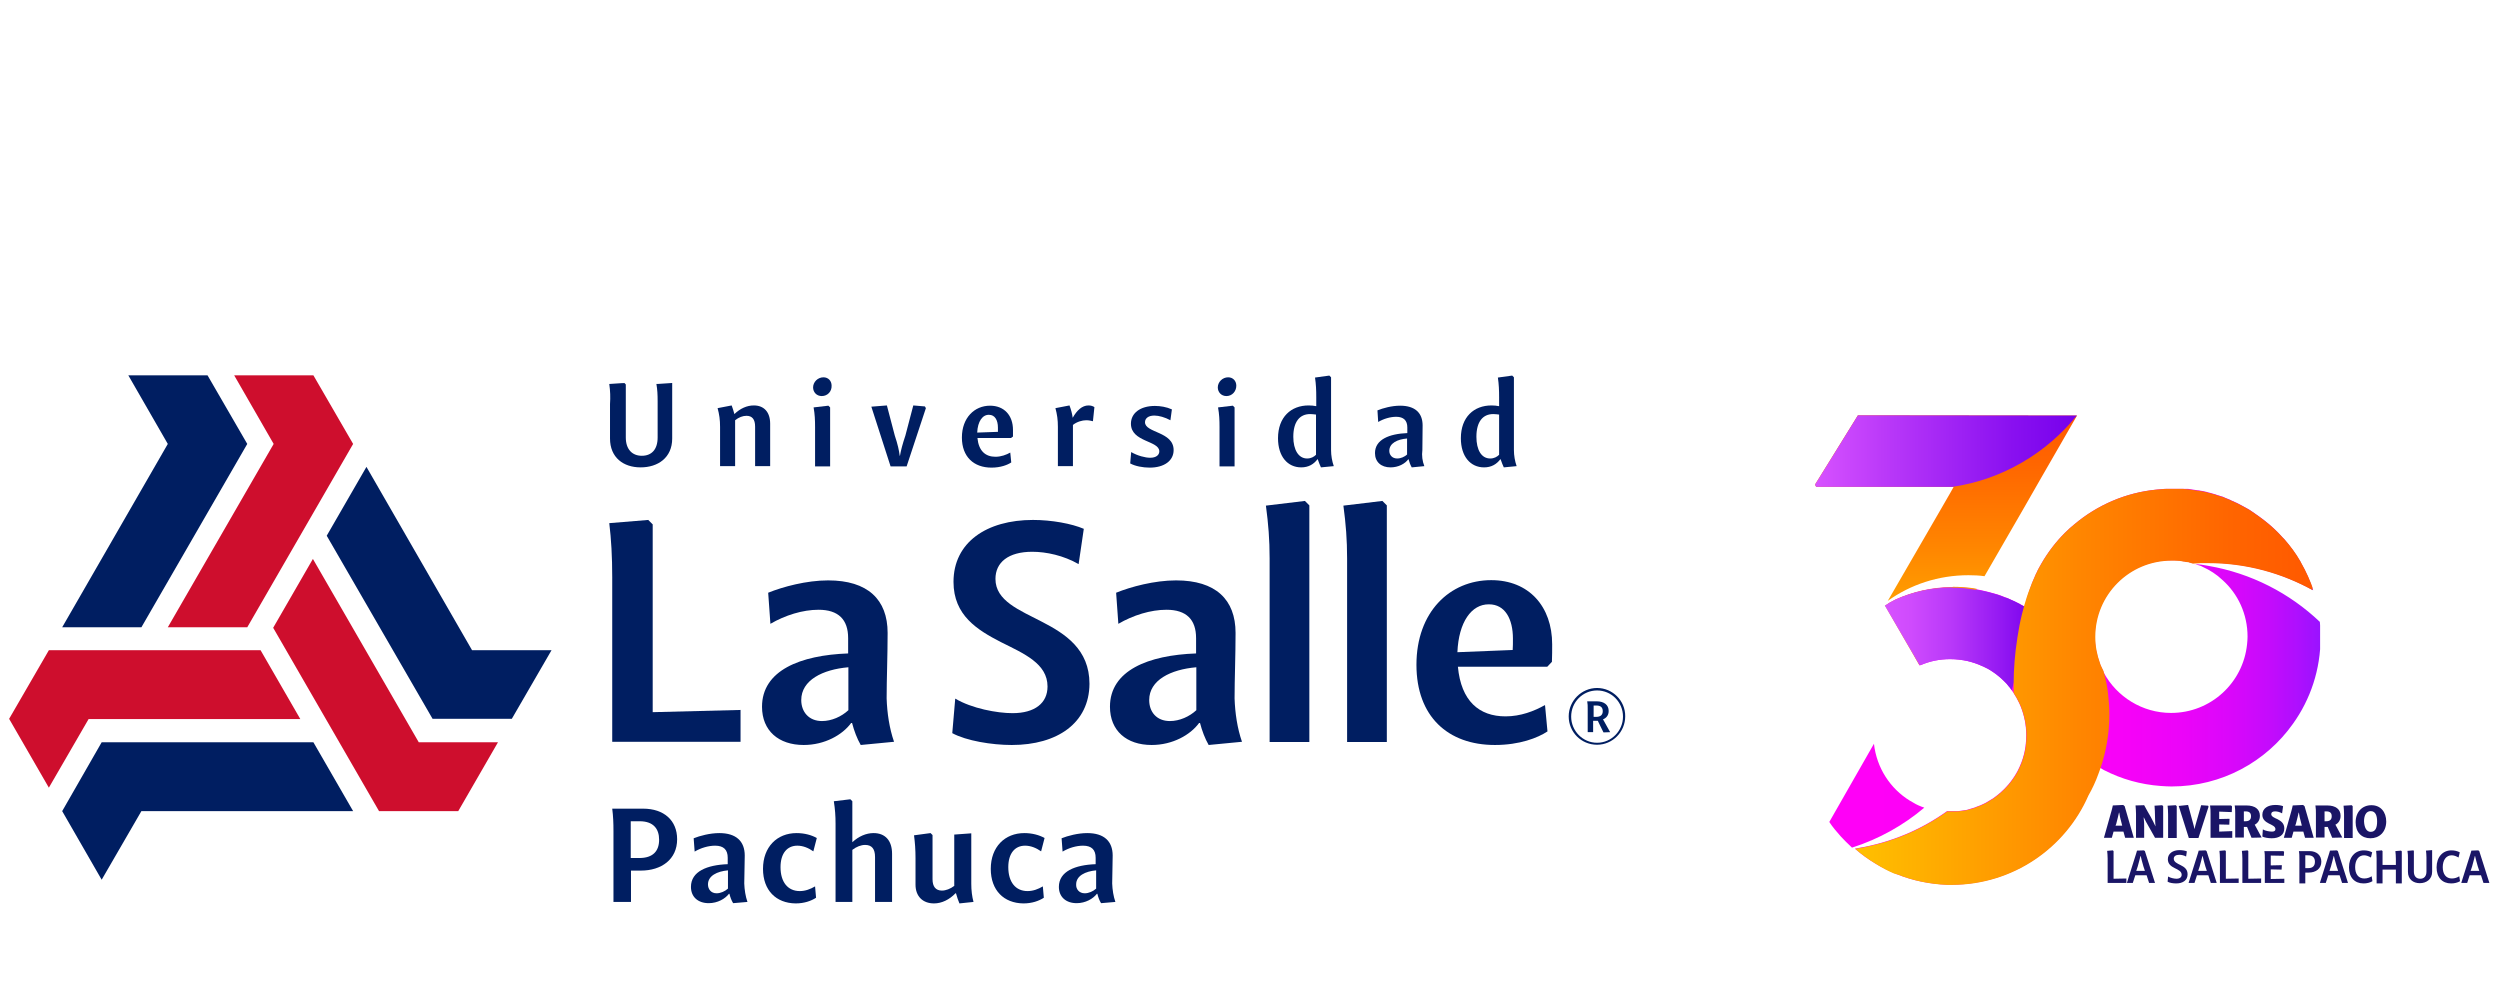 <?xml version="1.0" encoding="utf-8"?>
<!-- Generator: Adobe Illustrator 27.0.0, SVG Export Plug-In . SVG Version: 6.00 Build 0)  -->
<svg version="1.1" id="Capa_1" xmlns="http://www.w3.org/2000/svg" xmlns:xlink="http://www.w3.org/1999/xlink" x="0px" y="0px"
	 viewBox="0 0 1013.1 401.6" style="enable-background:new 0 0 1013.1 401.6;" xml:space="preserve">
<style type="text/css">
	
		.st0{clip-path:url(#SVGID_00000050621585871289905190000011430937643513847186_);fill:url(#SVGID_00000116954516136603374370000006715314562531455889_);}
	
		.st1{clip-path:url(#SVGID_00000146482261303640771310000015563732093138120123_);fill:url(#SVGID_00000075852366133074316260000002177295915171351443_);}
	
		.st2{clip-path:url(#SVGID_00000183956302366834217670000002017036443440984471_);fill:url(#SVGID_00000055696428489742506460000009692515068968682625_);}
	
		.st3{clip-path:url(#SVGID_00000138531886783045325940000011932137204135406761_);fill:url(#SVGID_00000163054212916460699810000012654676661441348785_);}
	
		.st4{clip-path:url(#SVGID_00000132767996139898368590000013613961080334396095_);fill:url(#SVGID_00000087413934769815923970000004001310470299670440_);}
	
		.st5{clip-path:url(#SVGID_00000177482212274106493470000008142087303917430164_);fill:url(#SVGID_00000082367168020700555730000010145437097426936964_);}
	.st6{fill:#1A1566;}
	
		.st7{clip-path:url(#SVGID_00000005970511821494832600000007442513699413831600_);fill:url(#SVGID_00000051381641418769625160000009114893344480450447_);}
	.st8{fill:#001E61;}
	.st9{fill:#CE0E2D;}
</style>
<g>
	<g>
		<defs>
			<path id="SVGID_1_" d="M741.3,333.1c1.4,2.1,3,4,4.7,5.9c1.3,1.4,2.7,2.8,4.1,4.1c0.1,0.1,0.3,0.3,0.4,0.4
				c11-3.5,20.9-9.1,29.3-16.2c-0.4-0.1-0.7-0.3-1.1-0.4c-1.6-0.6-3.1-1.4-4.5-2.3c-0.1,0-0.1-0.1-0.2-0.1
				c-8-4.9-13.5-13.3-14.6-23.1L741.3,333.1z M874,198.4c-12.6,1.2-24.1,6.3-33.3,14c-0.7,0.6-1.3,1.1-2,1.7
				c-0.6,0.6-1.3,1.2-1.9,1.8c-3.7,3.7-6.9,7.9-9.5,12.4c-0.5,0.8-0.9,1.7-1.4,2.5c-0.2,0.4-0.4,0.8-0.6,1.3c0,0,0,0.1-0.1,0.1
				c-0.1,0.2-0.2,0.5-0.3,0.7c-0.1,0.2-0.2,0.5-0.3,0.7c-0.8,1.7-1.4,3.4-2,5.1c0,0,0,0,0,0v0c-0.5,1.5-1,3-1.4,4.5
				c-0.2,0.7-0.3,1.4-0.5,2.1v0c0,0,0,0,0,0.1c0,0.1,0,0.1,0,0.2c0,0,0,0.1,0,0.1c0,0,0,0.1,0,0.1c0,0,0,0.1,0,0.1c0,0,0,0.1,0,0.1
				c-0.1-0.1-0.3-0.2-0.4-0.2c-0.1,0-0.2-0.1-0.3-0.2c0,0,0,0,0,0h0c0,0,0,0,0,0c0,0,0,0,0,0c-0.4-0.2-0.8-0.5-1.3-0.7c0,0,0,0,0,0
				c0,0-0.1,0-0.1-0.1c-0.4-0.2-0.8-0.4-1.2-0.6c-0.1-0.1-0.3-0.1-0.4-0.2c-0.3-0.1-0.5-0.3-0.8-0.4c-0.1,0-0.2-0.1-0.3-0.1
				c0,0-0.1,0-0.1-0.1c-0.1,0-0.2-0.1-0.3-0.1c-0.4-0.2-0.7-0.3-1.1-0.5c-0.1,0-0.1,0-0.2-0.1c-0.4-0.2-0.9-0.4-1.4-0.6
				c0,0,0,0-0.1,0c-0.5-0.2-1-0.4-1.5-0.6c-1-0.4-2-0.7-3.1-1c-0.7-0.2-1.4-0.4-2.2-0.6c-1.6-0.4-3.3-0.8-4.9-1.1h0
				c-0.1,0-0.2,0-0.3-0.1c-1.9-0.3-3.9-0.6-5.8-0.7c-1.1-0.1-2.3-0.1-3.4-0.1c-0.2,0-0.5,0-0.7,0c-8.1,0.1-15.7,1.9-22.6,5
				c-0.9,0.5-1.9,1-2.8,1.5l-0.6,1l2.2,4.1l10.6,19.6l0,0v0l0.3,0.6c0.2-0.1,0.3-0.1,0.5-0.2c3.7-1.6,7.7-2.4,11.9-2.4
				c2.4,0,4.8,0.3,7.1,0.8c2,0.5,4,1.2,5.8,2c0.2,0.1,0.3,0.1,0.5,0.2c0.7,0.3,1.3,0.7,2,1c2.4,1.4,4.5,3,6.4,4.9
				c0.1,0.2,0.3,0.3,0.4,0.4c0.5,0.5,1,1,1.4,1.6c0.5,0.5,0.9,1.1,1.3,1.7c0.2,0.3,0.5,0.7,0.7,1c0.9,1.4,1.7,2.8,2.4,4.3
				c0.2,0.5,0.4,1,0.6,1.4c1.4,3.6,2.2,7.4,2.2,11.5c0,1.6-0.1,3.1-0.3,4.6c-0.1,0.4-0.1,0.8-0.2,1.2c-0.1,0.3-0.1,0.7-0.2,1
				c-0.1,0.3-0.1,0.6-0.2,0.9c-0.6,2.4-1.5,4.7-2.6,6.8c-0.2,0.3-0.3,0.6-0.5,0.9c-1.9,3.3-4.3,6.1-7.2,8.5c-0.3,0.3-0.7,0.5-1,0.8
				c-0.4,0.3-0.8,0.6-1.2,0.9c-0.5,0.3-1,0.6-1.5,0.9c-0.5,0.3-1,0.6-1.5,0.9c-0.2,0.1-0.4,0.2-0.6,0.3c-1,0.5-2.1,1-3.1,1.3
				c-0.2,0.1-0.5,0.2-0.7,0.3c-0.7,0.2-1.3,0.4-2,0.6c-0.3,0.1-0.7,0.2-1,0.3c-0.3,0.1-0.7,0.2-1,0.2c-0.7,0.1-1.4,0.2-2.1,0.3
				c-0.5,0.1-1,0.1-1.5,0.1c0,0-0.1,0-0.1,0c-0.1,0-0.2,0-0.2,0c-0.3,0-0.6,0-0.9,0c-0.3,0-0.6,0-0.9,0c-0.5,0-1.1,0-1.6,0h0
				c-10.3,7.4-22.4,12.6-35.7,14.9c-0.5,0.1-1.1,0.2-1.6,0.3c2.6,2.3,5.4,4.3,8.4,6.1c2.8,1.7,5.7,3.1,8.7,4.3
				c6.3,2.5,13,3.9,20.1,4.2c0.6,0,1.3,0,1.9,0h0.1c24.7-0.1,45.9-14.9,55.2-36.2c1.5-3.4,2.7-6.9,3.5-10.5c0,0,0,0,0,0
				c0.1-0.4,0.2-0.8,0.3-1.2c0,0,0,0,0,0c0,0,0,0,0,0c0.1,0,0.1,0.1,0.2,0.1c0,0,0,0,0.1,0c0.1,0,0.2,0.1,0.2,0.1
				c0.2,0.1,0.5,0.3,0.7,0.4c0.5,0.3,1.1,0.6,1.6,0.9c7,3.6,14.7,5.8,22.9,6.4c1.5,0.1,3,0.2,4.4,0.2c20.3,0,38.3-10,49.2-25.4
				c7.1-9.9,11.2-22,11.2-35.1c0-2.1-0.1-4.1-0.3-6.2c-12.2-11.6-27.8-19.7-45.2-22.7c-1-0.2-1.9-0.3-2.9-0.5
				c-0.4,0-0.7-0.1-1.1-0.1c-0.5-0.1-1-0.1-1.5-0.2c0.1,0,0.1,0,0.2,0c0.1,0.1,0.3,0.1,0.4,0.2h0c0.5,0.2,1,0.4,1.5,0.5h0
				c0.4,0.1,0.7,0.3,1.1,0.5c2.9,1.3,5.7,3.1,8,5.3c6.3,5.6,10.2,13.8,10.2,23c0,1.1-0.1,2.1-0.2,3.1c-1.6,15.6-14.7,27.8-30.8,27.8
				c-11.7,0-22-6.6-27.2-16.2c0,0,0,0,0,0c-0.1-0.2-0.2-0.4-0.3-0.6c0,0,0-0.1,0-0.1c0,0,0,0,0-0.1c0,0,0,0,0,0
				c-0.4-0.8-0.7-1.5-1.1-2.3c-0.1-0.3-0.3-0.7-0.4-1.1c-1.2-3.3-1.9-6.9-1.9-10.6c0-17.1,13.8-30.9,30.9-30.9c0.4,0,0.9,0,1.3,0
				c0.7,0,1.3,0.1,2,0.1c0.2,0,0.4,0.1,0.6,0.1c0.2,0,0.3,0,0.5,0.1c0.2,0,0.4,0.1,0.6,0.1c0.1,0,0.2,0,0.2,0
				c0.4,0.1,0.8,0.2,1.3,0.2c0,0,0,0,0.1,0c0.2,0,0.5,0.1,0.7,0.2c0.2,0.1,0.5,0.1,0.7,0.2c0.1,0,0.3,0.1,0.4,0.1
				c0.1,0,0.1,0,0.2,0.1c1-0.1,2.1-0.1,3.2-0.2c1,0,1.9,0,2.9,0c15.6,0,30.2,4.1,42.9,11.2c-1.3-3.9-3-7.7-5-11.2
				c-0.1-0.2-0.2-0.4-0.3-0.6c-1.9-3.2-4.1-6.2-6.5-9c-0.2-0.2-0.4-0.4-0.6-0.6c-2.3-2.6-4.8-4.9-7.5-7c-0.6-0.5-1.3-1-2-1.5
				c-0.6-0.4-1.1-0.8-1.7-1.2c-0.2-0.2-0.5-0.3-0.7-0.5c-0.3-0.2-0.6-0.4-0.9-0.6c0,0,0,0,0,0c0,0,0,0,0,0c-0.3-0.2-0.6-0.4-0.9-0.6
				c-0.3-0.2-0.6-0.3-0.9-0.5c-0.4-0.2-0.7-0.4-1.1-0.6c-0.3-0.2-0.6-0.3-0.9-0.5c-0.6-0.3-1.3-0.7-1.9-1c-0.2-0.1-0.5-0.2-0.7-0.3
				c-0.3-0.1-0.6-0.3-0.8-0.4c-0.1,0-0.2-0.1-0.3-0.1c-0.1,0-0.1-0.1-0.2-0.1c-0.1,0-0.2-0.1-0.3-0.1c0,0-0.1,0-0.1-0.1
				c-0.1,0-0.2-0.1-0.2-0.1c0,0,0,0,0,0c0,0,0,0,0,0c-0.4-0.2-0.8-0.3-1.2-0.5c-0.3-0.1-0.7-0.3-1-0.4c-0.1,0-0.2-0.1-0.2-0.1
				c-0.2-0.1-0.5-0.2-0.7-0.3c-0.2-0.1-0.5-0.2-0.7-0.2c-0.2-0.1-0.4-0.1-0.6-0.2c-0.2-0.1-0.4-0.2-0.7-0.2
				c-0.3-0.1-0.5-0.2-0.8-0.3c-0.8-0.2-1.6-0.5-2.4-0.7c-0.5-0.1-1-0.2-1.5-0.4c-0.2,0-0.3-0.1-0.5-0.1c-0.3-0.1-0.6-0.1-0.9-0.2
				c-0.2,0-0.4-0.1-0.6-0.1c-0.2,0-0.4-0.1-0.6-0.1c-0.3-0.1-0.5-0.1-0.8-0.1c-1.3-0.2-2.7-0.4-4-0.6c-0.4,0-0.9-0.1-1.3-0.1
				c-0.3,0-0.6-0.1-1-0.1c-0.3,0-0.6-0.1-0.9-0.1c-0.2,0-0.3,0-0.5,0c-0.5,0-0.9,0-1.4,0c-0.5,0-1,0-1.6,0
				C877.8,198.1,875.9,198.2,874,198.4"/>
		</defs>
		<clipPath id="SVGID_00000078735271667472179180000009667685929782337451_">
			<use xlink:href="#SVGID_1_"  style="overflow:visible;"/>
		</clipPath>
		
			<linearGradient id="SVGID_00000120536734890866588160000008778167084581447615_" gradientUnits="userSpaceOnUse" x1="-7.185" y1="448.188" x2="-4.351" y2="448.188" gradientTransform="matrix(70.213 0 0 -70.213 1245.735 31747.154)">
			<stop  offset="0" style="stop-color:#FF00F7"/>
			<stop  offset="0.448" style="stop-color:#FD00F7"/>
			<stop  offset="0.609" style="stop-color:#F602F8"/>
			<stop  offset="0.724" style="stop-color:#EB04F9"/>
			<stop  offset="0.817" style="stop-color:#DA07FA"/>
			<stop  offset="0.897" style="stop-color:#C40BFC"/>
			<stop  offset="0.966" style="stop-color:#A910FE"/>
			<stop  offset="1" style="stop-color:#9913FF"/>
		</linearGradient>
		
			<rect x="741.3" y="198.1" style="clip-path:url(#SVGID_00000078735271667472179180000009667685929782337451_);fill:url(#SVGID_00000120536734890866588160000008778167084581447615_);" width="198.9" height="160.7"/>
	</g>
	<g>
		<defs>
			<path id="SVGID_00000052825740494390473140000005455633450550770050_" d="M790.8,238c-8.1,0.1-15.7,1.9-22.6,5
				c-0.9,0.5-1.9,1-2.8,1.5c-0.5,0.3-1,0.6-1.5,0.9h0v0l2,3.5l11.7,20.3c0,0,0.1,0,0.1,0v0h0c3.9-1.7,8.1-2.7,12.6-2.7
				c2,0,3.9,0.2,5.8,0.5c5.6,1.1,10.7,3.6,14.8,7.3h3l-16.7-28.9l3.7-6.4l0.1-0.2l0-0.1h0l0-0.1c-2-0.4-4.1-0.6-6.2-0.7
				c-1.1-0.1-2.3-0.1-3.4-0.1C791.2,238,791,238,790.8,238 M752.9,168.3l-17.4,28.1l0.5,0.9l50.9,0h4.8l-1.4,2.5l-3,5.2l-21.6,37.3
				l-0.7,1.2c9.2-6.6,20.5-10.4,32.7-10.4c2.2,0,4.4,0.1,6.5,0.4l16-27.7l7.1-12.4l14.4-25h0l0,0L752.9,168.3z"/>
		</defs>
		<clipPath id="SVGID_00000109025292212164871230000009784660000959866555_">
			<use xlink:href="#SVGID_00000052825740494390473140000005455633450550770050_"  style="overflow:visible;"/>
		</clipPath>
		
			<linearGradient id="SVGID_00000027590513692349374920000011942487642395059380_" gradientUnits="userSpaceOnUse" x1="-24.185" y1="464.812" x2="-21.352" y2="464.812" gradientTransform="matrix(0 -37.445 -37.445 0 18193.56 -631.26)">
			<stop  offset="0" style="stop-color:#FFC100"/>
			<stop  offset="5.531073e-02" style="stop-color:#FFBA00"/>
			<stop  offset="0.491" style="stop-color:#FF8600"/>
			<stop  offset="0.82" style="stop-color:#FF6500"/>
			<stop  offset="1" style="stop-color:#FF5900"/>
		</linearGradient>
		
			<rect x="735.5" y="168.3" style="clip-path:url(#SVGID_00000109025292212164871230000009784660000959866555_);fill:url(#SVGID_00000027590513692349374920000011942487642395059380_);" width="106.3" height="106.1"/>
	</g>
	<g>
		<defs>
			<path id="SVGID_00000053537941037433731080000003643592988896013962_" d="M768.1,243c-0.9,0.5-1.9,1-2.8,1.5
				c-0.5,0.3-1,0.6-1.5,0.9c0,0,0,0,0,0v0l13.8,23.7l0,0h0v0l0.8,0.4c3.7-1.6,7.7-2.4,11.9-2.4c2.4,0,4.8,0.3,7.1,0.8
				c2,0.5,4,1.1,5.8,2c0.2,0.1,0.3,0.1,0.5,0.2c0.7,0.3,1.3,0.7,2,1c2.4,1.4,4.5,3,6.4,4.9c0.1,0.1,0.3,0.3,0.4,0.4
				c0.5,0.5,1,1,1.4,1.6c0.5,0.5,0.9,1.1,1.3,1.7l0.4-1.4l0.3-1.1l0,0v0l0.2-0.6l0.2-0.6l4.6-16l3.3-11.7l0.9-3l-4.1,0.1
				c0,0-0.1-0.1-0.3-0.1c0,0,0,0,0,0.1c0,0.1,0,0.1,0,0.2c0,0,0,0.1,0,0.1c0,0,0,0.1,0,0.1c0,0,0,0.1,0,0.1c0,0,0,0.1,0,0.1
				c-0.1-0.1-0.3-0.2-0.4-0.2c-0.1-0.1-0.2-0.1-0.3-0.2c0,0,0,0,0,0h0c0,0,0,0,0,0c0,0,0,0,0,0c-0.4-0.2-0.9-0.5-1.3-0.7
				c0,0,0,0,0,0c0,0-0.1,0-0.1-0.1c-0.4-0.2-0.8-0.4-1.2-0.6c-0.1-0.1-0.3-0.1-0.4-0.2c-0.3-0.1-0.5-0.3-0.8-0.4
				c-0.1-0.1-0.2-0.1-0.3-0.1c0,0-0.1,0-0.1-0.1c-0.1,0-0.2-0.1-0.3-0.1c-0.4-0.2-0.7-0.3-1.1-0.5c-0.1,0-0.1,0-0.2-0.1
				c-0.4-0.2-0.9-0.4-1.4-0.5c0,0,0,0-0.1,0c-0.5-0.2-1-0.4-1.5-0.6c-1-0.4-2-0.7-3.1-1c-0.7-0.2-1.4-0.4-2.2-0.6
				c-1.6-0.4-3.2-0.7-4.9-1h0c-0.1,0-0.2,0-0.3,0c-3.1-0.5-6.5-0.9-9.9-0.9C782.7,238.1,775,239.9,768.1,243"/>
		</defs>
		<clipPath id="SVGID_00000007420577265215402430000011069703995609482121_">
			<use xlink:href="#SVGID_00000053537941037433731080000003643592988896013962_"  style="overflow:visible;"/>
		</clipPath>
		
			<linearGradient id="SVGID_00000064345319867856638480000008460525113845026444_" gradientUnits="userSpaceOnUse" x1="-14.277" y1="424.21" x2="-11.444" y2="424.21" gradientTransform="matrix(21.652 0 0 -21.652 1072.92 9443.737)">
			<stop  offset="0" style="stop-color:#D752FF"/>
			<stop  offset="0.171" style="stop-color:#CF4BFD"/>
			<stop  offset="0.442" style="stop-color:#B838F9"/>
			<stop  offset="0.777" style="stop-color:#9318F2"/>
			<stop  offset="1" style="stop-color:#7600EC"/>
		</linearGradient>
		
			<rect x="763.8" y="238" style="clip-path:url(#SVGID_00000007420577265215402430000011069703995609482121_);fill:url(#SVGID_00000064345319867856638480000008460525113845026444_);" width="61.3" height="41.9"/>
	</g>
	<g>
		<defs>
			<path id="SVGID_00000140010513836704953780000011771064126359675284_" d="M840.9,311.1C840.9,311.1,840.9,311.1,840.9,311.1
				c-0.1,0-0.1-0.1-0.2-0.1c-0.1-0.1-0.2-0.1-0.2-0.1C840.5,310.9,840.9,311.1,840.9,311.1"/>
		</defs>
		<clipPath id="SVGID_00000165210430502941942260000000692294126783396517_">
			<use xlink:href="#SVGID_00000140010513836704953780000011771064126359675284_"  style="overflow:visible;"/>
		</clipPath>
		
			<linearGradient id="SVGID_00000066485971982173002540000011868590678532435338_" gradientUnits="userSpaceOnUse" x1="-1120.046" y1="-4469.608" x2="-1117.213" y2="-4469.608" gradientTransform="matrix(0.16 0 0 -0.16 1019.983 -405.355)">
			<stop  offset="0" style="stop-color:#162555"/>
			<stop  offset="3.014610e-03" style="stop-color:#162555"/>
			<stop  offset="4.925225e-02" style="stop-color:#22235D"/>
			<stop  offset="0.132" style="stop-color:#411E74"/>
			<stop  offset="0.242" style="stop-color:#731699"/>
			<stop  offset="0.373" style="stop-color:#B70BCB"/>
			<stop  offset="0.497" style="stop-color:#FF00FF"/>
			<stop  offset="1" style="stop-color:#FFDD00"/>
		</linearGradient>
		
			<rect x="840.5" y="310.9" style="clip-path:url(#SVGID_00000165210430502941942260000000692294126783396517_);fill:url(#SVGID_00000066485971982173002540000011868590678532435338_);" width="0.5" height="0.2"/>
	</g>
	<g>
		<defs>
			<path id="SVGID_00000059989549096614887910000010651896957157757370_" d="M889.4,228.9c0.1,0.1,0.3,0.1,0.4,0.2h0
				c0.3,0,0.6,0,0.9,0c-0.5-0.1-1-0.1-1.5-0.2C889.2,228.8,889.3,228.9,889.4,228.9"/>
		</defs>
		<clipPath id="SVGID_00000009563683494888455290000013536419881626146994_">
			<use xlink:href="#SVGID_00000059989549096614887910000010651896957157757370_"  style="overflow:visible;"/>
		</clipPath>
		
			<linearGradient id="SVGID_00000019642565074436092150000002805686646691527317_" gradientUnits="userSpaceOnUse" x1="-275.82" y1="-901.115" x2="-272.985" y2="-901.115" gradientTransform="matrix(0.542 0 0 -0.542 1038.597 -259.198)">
			<stop  offset="0" style="stop-color:#FF00F7"/>
			<stop  offset="1.248620e-02" style="stop-color:#FF00F7"/>
			<stop  offset="8.912900e-02" style="stop-color:#FF00BA"/>
			<stop  offset="0.114" style="stop-color:#FF17A1"/>
			<stop  offset="0.187" style="stop-color:#FF565D"/>
			<stop  offset="0.248" style="stop-color:#FF842A"/>
			<stop  offset="0.294" style="stop-color:#FFA00C"/>
			<stop  offset="0.32" style="stop-color:#FFAB00"/>
			<stop  offset="0.49" style="stop-color:#FF9100"/>
			<stop  offset="0.687" style="stop-color:#FF7700"/>
			<stop  offset="0.985" style="stop-color:#FF00F7"/>
			<stop  offset="1" style="stop-color:#FF00F7"/>
		</linearGradient>
		
			<rect x="889.2" y="228.8" style="clip-path:url(#SVGID_00000009563683494888455290000013536419881626146994_);fill:url(#SVGID_00000019642565074436092150000002805686646691527317_);" width="1.5" height="0.2"/>
	</g>
	<g>
		<defs>
			<path id="SVGID_00000155843388498431368120000005116486537065540777_" d="M874,198.4c-12.6,1.2-24.1,6.3-33.3,14
				c-0.7,0.6-1.3,1.1-2,1.7c-0.6,0.6-1.3,1.2-1.9,1.8c-3.7,3.7-6.9,7.9-9.5,12.4c-0.5,0.8-0.9,1.7-1.4,2.5c-0.2,0.4-0.4,0.8-0.6,1.3
				c0,0,0,0.1-0.1,0.1c-0.1,0.2-0.2,0.5-0.3,0.7c-0.1,0.2-0.2,0.5-0.3,0.7c-0.8,1.7-1.5,3.4-2.1,5.1c-0.9,2.3-1.6,4.6-2.3,7
				c0,0,0,0.1,0,0.1c-0.3,1-0.5,2-0.8,3c-0.8,3.2-1.4,6.5-1.9,9.7c0,0,0,0,0,0.1c-1,6.3-1.5,12.7-1.5,18.7v0v0c0,0.7,0,1.5,0,2.3v0
				c0,0.4,0,0.8,0,1.2c0.9,1.4,1.7,2.8,2.4,4.3c0.2,0.5,0.4,1,0.6,1.4c1.4,3.6,2.2,7.4,2.2,11.5c0,1.6-0.1,3.1-0.3,4.6
				c-0.1,0.4-0.1,0.8-0.2,1.2c-0.1,0.3-0.1,0.7-0.2,1c-0.1,0.3-0.1,0.6-0.2,0.9c-0.6,2.4-1.5,4.7-2.6,6.8c-0.2,0.3-0.3,0.6-0.5,0.9
				c-1.9,3.3-4.3,6.1-7.2,8.5c-0.3,0.3-0.7,0.5-1,0.8c-0.4,0.3-0.8,0.6-1.2,0.9c-0.5,0.3-1,0.6-1.5,0.9c-0.5,0.3-1,0.6-1.5,0.9
				c-0.2,0.1-0.4,0.2-0.6,0.3c-1,0.5-2.1,1-3.1,1.3c-0.2,0.1-0.5,0.2-0.7,0.3c-0.7,0.2-1.3,0.4-2,0.6c-0.3,0.1-0.7,0.2-1,0.3
				c-0.3,0.1-0.7,0.2-1,0.2c-0.7,0.1-1.4,0.2-2.1,0.3c-0.5,0.1-0.9,0.1-1.4,0.1c0,0-0.1,0-0.1,0c0,0-0.1,0-0.1,0c-0.1,0-0.2,0-0.2,0
				c-0.3,0-0.6,0-0.9,0c-0.3,0-0.6,0-0.9,0c-0.5,0-1.1,0-1.6,0h0c-10.3,7.4-22.4,12.6-35.7,14.9c-0.5,0.1-1.1,0.2-1.6,0.3
				c2.6,2.3,5.4,4.3,8.4,6.1c2.4,1.5,4.8,2.8,7.4,3.9c0.5,0.1,0.9,0.3,1.4,0.4c6.3,2.5,13,3.9,20.1,4.2c0.6,0,1.3,0,1.9,0h0.1
				c24.7-0.1,45.9-14.9,55.2-36.2c1.6-2.8,3-5.8,4.1-8.9c0.3-0.7,0.5-1.5,0.8-2.2c0,0,0,0,0,0c0,0,0,0,0,0c0,0,0,0,0,0
				c2.3-6.8,3.6-14.1,3.6-21.7c0-2.7-0.2-5.5-0.5-8.2c0,0,0-0.1,0-0.1c-0.3-2.7-0.8-5.4-1.5-8c-0.1-0.4-0.2-0.7-0.3-1
				c0-0.1,0-0.1,0-0.2c0,0,0,0,0,0c-0.4-0.8-0.7-1.5-1.1-2.3c-0.1-0.3-0.3-0.7-0.4-1.1c-1.2-3.3-1.9-6.9-1.9-10.6
				c0-17.1,13.8-30.9,30.9-30.9c0.4,0,0.9,0,1.3,0c0.7,0,1.3,0.1,2,0.1c0.2,0,0.4,0.1,0.6,0.1c0.2,0,0.3,0,0.5,0.1
				c0.2,0,0.4,0.1,0.6,0.1c0.1,0,0.2,0,0.2,0c0.4,0.1,0.8,0.2,1.3,0.2c0,0,0,0,0.1,0c0.2,0,0.5,0.1,0.7,0.2c0.2,0.1,0.5,0.1,0.7,0.2
				c0.1,0,0.3,0.1,0.4,0.1c0.1,0,0.1,0,0.2,0.1c1-0.1,2.1-0.1,3.2-0.2c1,0,1.9,0,2.9,0c15.6,0,30.2,4.1,42.9,11.2
				c-1.3-3.9-3-7.7-5-11.2c-0.1-0.2-0.2-0.4-0.3-0.6c-1.9-3.4-4.2-6.4-6.5-9c-0.2-0.2-0.4-0.4-0.6-0.6c-2.3-2.6-4.8-4.9-7.5-7
				c-0.6-0.5-1.3-1-2-1.5c-0.6-0.4-1.1-0.8-1.7-1.2c-0.2-0.2-0.5-0.3-0.7-0.5c-0.3-0.2-0.6-0.4-0.9-0.6c0,0,0,0,0,0c0,0,0,0,0,0
				c-0.3-0.2-0.6-0.4-0.9-0.6c-0.3-0.2-0.6-0.3-0.9-0.5c-0.4-0.2-0.7-0.4-1.1-0.6c-0.3-0.2-0.6-0.3-0.9-0.5c-0.6-0.3-1.3-0.7-1.9-1
				c-0.2-0.1-0.5-0.2-0.7-0.3c-0.3-0.1-0.6-0.3-0.8-0.4c-0.1,0-0.2-0.1-0.3-0.1c-0.1,0-0.1-0.1-0.2-0.1c-0.1,0-0.2-0.1-0.3-0.1
				c0,0-0.1,0-0.1-0.1c-0.1,0-0.2-0.1-0.2-0.1c0,0,0,0,0,0c0,0,0,0,0,0c-0.4-0.2-0.8-0.3-1.2-0.5c-0.3-0.1-0.7-0.3-1-0.4
				c-0.1,0-0.2-0.1-0.2-0.1c-0.2-0.1-0.5-0.2-0.7-0.3c-0.2-0.1-0.5-0.2-0.7-0.2c-0.2-0.1-0.4-0.1-0.6-0.2c-0.2-0.1-0.4-0.2-0.7-0.2
				c-0.3-0.1-0.5-0.2-0.8-0.3c-0.8-0.2-1.6-0.5-2.4-0.7c-0.5-0.1-1-0.2-1.5-0.4c-0.2,0-0.3-0.1-0.5-0.1c-0.3-0.1-0.6-0.1-0.9-0.2
				c-0.2,0-0.4-0.1-0.6-0.1c-0.2,0-0.4-0.1-0.6-0.1c-0.3-0.1-0.5-0.1-0.8-0.1c-1.3-0.2-2.7-0.4-4-0.6c-0.4,0-0.9-0.1-1.3-0.1
				c-0.3,0-0.6-0.1-1-0.1c-0.3,0-0.6-0.1-0.9-0.1c-0.2,0-0.3,0-0.5,0c-0.5,0-0.9,0-1.4,0c-0.5,0-1,0-1.6,0
				C877.8,198.1,875.9,198.2,874,198.4"/>
		</defs>
		<clipPath id="SVGID_00000103242961249920827210000013738415181888873873_">
			<use xlink:href="#SVGID_00000155843388498431368120000005116486537065540777_"  style="overflow:visible;"/>
		</clipPath>
		
			<linearGradient id="SVGID_00000137829574249974158760000004701388278659643570_" gradientUnits="userSpaceOnUse" x1="-7.33" y1="447.414" x2="-4.497" y2="447.414" gradientTransform="matrix(65.582 0 0 -65.582 1232.055 29620.861)">
			<stop  offset="0" style="stop-color:#FFC100"/>
			<stop  offset="5.531073e-02" style="stop-color:#FFBA00"/>
			<stop  offset="0.491" style="stop-color:#FF8600"/>
			<stop  offset="0.82" style="stop-color:#FF6500"/>
			<stop  offset="1" style="stop-color:#FF5900"/>
		</linearGradient>
		
			<rect x="751.3" y="198.1" style="clip-path:url(#SVGID_00000103242961249920827210000013738415181888873873_);fill:url(#SVGID_00000137829574249974158760000004701388278659643570_);" width="185.8" height="160.7"/>
	</g>
	<g>
		<path class="st6" d="M852.6,339.5l3.1-11c0.2-0.8,0.4-1.5,0.5-2.1l4.2-0.2l0.6,0.5l3.7,12.8h-3.5l-0.7-2.5h-4l-0.7,2.5H852.6z
			 M857.3,334.6h2.7l-0.2-0.8c-0.6-2.1-0.9-3.7-1-4.5h-0.1c-0.2,0.8-0.6,2.7-1.1,4.5L857.3,334.6z"/>
		<path class="st6" d="M873.5,334.9L873.5,334.9c-0.1-1.5-0.2-2.3-0.2-3.8c0-1.7-0.1-3.2-0.2-4.6l3.1-0.2l0.4,0.4v12.8h-3.3
			c-1.1-1.9-2-3.5-2.7-4.8c-0.7-1.2-1.3-2.3-1.8-3.4h-0.1c0.2,1.5,0.2,2.6,0.2,3.6v4.6h-3.3v-9.7c0-1.1-0.1-2.4-0.2-3.4l3.5-0.1
			c1.1,2,1.9,3.5,2.7,4.8C872.3,332.4,872.9,333.6,873.5,334.9z"/>
		<path class="st6" d="M878.6,339.5V330c0-1.3-0.1-2.5-0.2-3.5l3.3-0.2l0.4,0.4v12.9H878.6z"/>
		<path class="st6" d="M882.9,326.6l3.8-0.4l1.9,7c0.3,0.9,0.5,2,0.7,2.8c0.2-0.8,0.4-1.8,0.7-2.7l2-7l2.8,0.2l0.2,0.4l-4.1,12.7
			H887L882.9,326.6z"/>
		<path class="st6" d="M904.6,339.5h-8.8v-9.7c0-1.1,0-2.2-0.2-3.4h8.5l0.4,0.4l-0.1,2.3l-5.1-0.2v3l4.2-0.1l-0.1,2.4l-4.1-0.1v2.9
			l5.3-0.2V339.5z"/>
		<path class="st6" d="M905.8,339.5v-9.7c0-1.1,0-2.2-0.2-3.4h4.7c3.6,0,5.5,1.6,5.5,4.2c0,1.8-0.9,3-2.1,3.6l2.8,5.2l-4.1,0.1
			c-0.6-1.4-1.2-2.9-1.8-4.4h-1.3v4.3H905.8z M909.3,328.9v3.9h0.7c1.6,0,2.2-0.8,2.2-2c0-1.2-0.5-2-2.2-2H909.3z"/>
		<path class="st6" d="M920.6,339.7c-1.4,0-3.1-0.3-3.8-0.7l0.2-2.9c0.9,0.6,2.7,0.9,3.7,0.9c0.9,0,1.4-0.3,1.4-1
			c0-1.1-1.3-1.6-2.7-2.3c-1.3-0.7-2.6-1.6-2.6-3.5c0-2.6,2.2-4,5.3-4c1.2,0,2.4,0.2,3.1,0.5l-0.4,2.9c-0.9-0.5-1.9-0.8-2.8-0.8
			c-1.1,0-1.6,0.4-1.6,1.1c0,1,1.3,1.5,2.6,2.1c1.3,0.7,2.7,1.6,2.7,3.7C925.7,338.4,923.6,339.7,920.6,339.7z"/>
		<path class="st6" d="M925.5,339.5l3.1-11c0.2-0.8,0.4-1.5,0.5-2.1l4.2-0.2l0.6,0.5l3.7,12.8h-3.5l-0.7-2.5h-4l-0.7,2.5H925.5z
			 M930.1,334.6h2.7l-0.2-0.8c-0.6-2.1-0.9-3.7-1-4.5h-0.1c-0.2,0.8-0.6,2.7-1.1,4.5L930.1,334.6z"/>
		<path class="st6" d="M938.5,339.5v-9.7c0-1.1,0-2.2-0.2-3.4h4.7c3.6,0,5.5,1.6,5.5,4.2c0,1.8-0.9,3-2.1,3.6l2.8,5.2l-4.1,0.1
			c-0.6-1.4-1.2-2.9-1.8-4.4H942v4.3H938.5z M942,328.9v3.9h0.7c1.6,0,2.2-0.8,2.2-2c0-1.2-0.5-2-2.2-2H942z"/>
		<path class="st6" d="M949.9,339.5V330c0-1.3-0.1-2.5-0.2-3.5l3.3-0.2l0.4,0.4v12.9H949.9z"/>
		<path class="st6" d="M960.6,339.7c-3.6,0-6-2.4-6-6.5c0-4.2,2.7-6.9,6.4-6.9s6,2.7,6,6.7C966.9,337.3,964.1,339.7,960.6,339.7z
			 M960.7,337.1c2,0,2.6-1.8,2.6-4.2c0-2.3-0.6-4.2-2.6-4.2c-1.8,0-2.7,1.7-2.7,4.1C958.1,335.2,958.9,337.1,960.7,337.1z"/>
	</g>
	<g>
		<path class="st6" d="M861.8,357.8h-7.7v-9.8c0-1.2-0.1-2.3-0.2-3.2l2.3-0.2l0.3,0.3v11.2l5.2-0.1V357.8z"/>
		<path class="st6" d="M861.9,357.8l3.5-11.1c0.2-0.7,0.5-1.5,0.6-2l2.8-0.1l0.4,0.3l4.1,12.9h-2.4l-1-3.1h-4.6l-1,3.1H861.9z
			 M865.7,352.9h3.5l-0.6-1.8c-0.5-1.8-0.9-3.2-1.1-4.2h-0.1c-0.2,1-0.7,2.6-1.1,4.2L865.7,352.9z"/>
		<path class="st6" d="M881.9,358c-1.2,0-2.7-0.2-3.5-0.7l0.2-2.1c1,0.6,2.5,0.9,3.4,0.9c1.3,0,2.1-0.6,2.1-1.6c0-1.4-1.4-2-2.8-2.7
			c-1.4-0.7-2.8-1.6-2.8-3.6c0-2.3,2-3.7,4.7-3.7c1.1,0,2.3,0.2,3,0.5l-0.3,2.1c-0.9-0.5-1.9-0.7-2.8-0.7c-1.4,0-2.2,0.6-2.2,1.6
			c0,1.3,1.4,1.9,2.8,2.6c1.4,0.7,2.8,1.6,2.8,3.7C886.5,356.7,884.6,358,881.9,358z"/>
		<path class="st6" d="M886.9,357.8l3.5-11.1c0.2-0.7,0.5-1.5,0.6-2l2.8-0.1l0.4,0.3l4.1,12.9h-2.4l-1-3.1h-4.6l-1,3.1H886.9z
			 M890.8,352.9h3.5l-0.6-1.8c-0.5-1.8-0.9-3.2-1.1-4.2h-0.1c-0.2,1-0.7,2.6-1.1,4.2L890.8,352.9z"/>
		<path class="st6" d="M907.3,357.8h-7.7v-9.8c0-1.2-0.1-2.3-0.2-3.2l2.3-0.2l0.3,0.3v11.2l5.2-0.1V357.8z"/>
		<path class="st6" d="M916.4,357.8h-7.7v-9.8c0-1.2-0.1-2.3-0.2-3.2l2.3-0.2l0.3,0.3v11.2l5.2-0.1V357.8z"/>
		<path class="st6" d="M925.7,357.8h-7.9V348c0-1.1,0-2.1-0.2-3.1h7.7l0.3,0.3l-0.1,1.6l-5.3-0.1v4l4.5-0.1l-0.1,1.8l-4.4-0.1v3.9
			l5.5-0.1V357.8z"/>
		<path class="st6" d="M931.8,357.8V348c0-1.1,0-2.1-0.2-3.1h4.3c2.9,0,4.8,1.7,4.8,4.3c0,2.8-2.2,4.4-5.1,4.4h-1.4v4.4H931.8z
			 M934.2,346.6v5.2h1.2c1.9,0,2.7-1,2.7-2.6c0-1.5-0.8-2.6-2.7-2.6H934.2z"/>
		<path class="st6" d="M940.1,357.8l3.5-11.1c0.2-0.7,0.5-1.5,0.6-2l2.8-0.1l0.4,0.3l4.1,12.9h-2.4l-1-3.1h-4.6l-1,3.1H940.1z
			 M944,352.9h3.5l-0.6-1.8c-0.5-1.8-0.9-3.2-1.1-4.2h-0.1c-0.2,1-0.7,2.6-1.1,4.2L944,352.9z"/>
		<path class="st6" d="M961.4,357.1c-1,0.6-2.3,0.9-3.6,0.9c-3.6,0-5.9-2.4-5.9-6.5c0-4.2,2.5-6.9,6-6.9c1.3,0,2.5,0.3,3.4,0.8
			l-0.5,2.1c-0.9-0.5-1.8-0.9-2.8-0.9c-2.1,0-3.6,1.8-3.6,4.8c0,2.8,1.3,4.6,3.7,4.6c1.2,0,2.2-0.4,3-0.9L961.4,357.1z"/>
		<path class="st6" d="M963.1,357.8v-9.8c0-1.2-0.1-2.3-0.2-3.2l2.3-0.2l0.3,0.3v5.6h5.4v-2.4c0-1.2-0.1-2.3-0.2-3.2l2.3-0.2
			l0.3,0.3v13h-2.4v-5.6h-5.4v5.6H963.1z"/>
		<path class="st6" d="M975.6,344.8l2.4-0.2l0.2,0.2v8.4c0,1.9,1,2.9,2.6,2.9c1.5,0,2.5-1,2.5-2.9v-5.7c0-1.1-0.1-1.9-0.2-2.8
			l2.5-0.2v8.8c0,3-2.3,4.6-5,4.6c-2.7,0-4.8-1.6-4.8-4.6V348C975.8,346.9,975.8,345.9,975.6,344.8z"/>
		<path class="st6" d="M996.9,357.1c-1,0.6-2.3,0.9-3.6,0.9c-3.6,0-5.9-2.4-5.9-6.5c0-4.2,2.5-6.9,6-6.9c1.3,0,2.5,0.3,3.4,0.8
			l-0.5,2.1c-0.9-0.5-1.8-0.9-2.8-0.9c-2.1,0-3.6,1.8-3.6,4.8c0,2.8,1.3,4.6,3.7,4.6c1.2,0,2.2-0.4,3-0.9L996.9,357.1z"/>
		<path class="st6" d="M997.4,357.8l3.5-11.1c0.2-0.7,0.5-1.5,0.6-2l2.8-0.1l0.4,0.3l4.1,12.9h-2.4l-1-3.1h-4.6l-1,3.1H997.4z
			 M1001.2,352.9h3.5l-0.6-1.8c-0.5-1.8-0.9-3.2-1.1-4.2h-0.1c-0.2,1-0.7,2.6-1.1,4.2L1001.2,352.9z"/>
	</g>
	<g>
		<defs>
			<path id="SVGID_00000004520977443115074210000011649565378972132517_" d="M752.9,168.3l-12.3,19.9l-5.1,8.2l0.5,0.9l31.4,0
				l19.5,0h4.3c20.3-3,38.1-13.7,50.4-28.9L752.9,168.3z"/>
		</defs>
		<clipPath id="SVGID_00000121278970232849759500000014044091258278954894_">
			<use xlink:href="#SVGID_00000004520977443115074210000011649565378972132517_"  style="overflow:visible;"/>
		</clipPath>
		
			<linearGradient id="SVGID_00000097472021895758257340000000316097062495408770_" gradientUnits="userSpaceOnUse" x1="-10.315" y1="440.257" x2="-7.482" y2="440.257" gradientTransform="matrix(37.444 0 0 -37.444 1121.71 16667.592)">
			<stop  offset="0" style="stop-color:#D752FF"/>
			<stop  offset="0.259" style="stop-color:#BB3AF9"/>
			<stop  offset="0.755" style="stop-color:#8910F0"/>
			<stop  offset="1" style="stop-color:#7600EC"/>
		</linearGradient>
		
			<rect x="735.5" y="168.3" style="clip-path:url(#SVGID_00000121278970232849759500000014044091258278954894_);fill:url(#SVGID_00000097472021895758257340000000316097062495408770_);" width="106.1" height="29"/>
	</g>
</g>
<g>
	<path class="st8" d="M246.9,155.6l6.1-0.4l0.6,0.6v21.5c0,4.8,2.6,7.4,6.5,7.4c3.9,0,6.4-2.5,6.4-7.4v-14.6c0-2.8-0.1-4.8-0.5-7.1
		l6.4-0.4v22.5c0,7.8-5.8,11.7-12.8,11.7c-7,0-12.4-4-12.4-11.7v-13.9C247.4,160.9,247.3,158.4,246.9,155.6z"/>
	<path class="st8" d="M291.8,188.9V173c0-2.9-0.3-5-1-7.6l5.7-1.1c0.4,1.1,0.8,2.3,1.1,3.5c2.4-2.3,5.1-3.5,7.9-3.5
		c4.1,0,6.6,2.7,6.6,7.4v17.2H306v-16c0-3-1.2-4.4-3.5-4.4c-1.5,0-3.1,0.6-4.6,1.8v18.6H291.8z"/>
	<path class="st8" d="M333,160.5c-2.1,0-3.5-1.6-3.5-3.5c0-2.2,1.9-4.1,4.2-4.1c1.9,0,3.3,1.4,3.3,3.4
		C337.1,158.6,335.4,160.5,333,160.5z M330.3,173.1c0-2.9-0.1-5.2-0.6-8l6-0.7l0.7,0.7v23.9h-6.1V173.1z"/>
	<path class="st8" d="M367.4,189h-6.5l-7.8-24.2l6.3-0.5l3.2,12.2c1.2,3.6,1.7,5.9,2,8.2h0.1c0.4-2.3,1-4.6,2.2-8.2l3.2-12.2
		l4.7,0.4l0.4,0.7L367.4,189z"/>
	<path class="st8" d="M409.7,177.5h-13.6c0.5,5.2,3.2,7.6,7.3,7.6c2.3,0,4.4-0.8,6-1.7l0.4,4c-1.5,1-4.3,2.1-8,2.1
		c-7.2,0-12-4.4-12-12.2c0-8,5.1-12.9,11.4-12.9c5.8,0,9.3,4,9.3,9.8c0,0.8,0,1.8,0,2.7L409.7,177.5z M396,175.3l8.4-0.3
		c0-0.5,0-1,0-1.7c0-3-1.2-5.2-3.6-5.2C398.2,168,396.2,170.7,396,175.3z"/>
	<path class="st8" d="M428.7,188.9V173c0-2.9-0.3-5-1-7.6l5.7-1.1c0.6,1.6,1.1,3.4,1.3,5c1.7-3,3.8-5,6.4-5c1,0,1.9,0.3,2.4,0.7
		l-0.6,5.7c-0.8-0.2-1.7-0.4-2.7-0.4c-1.6,0-3.8,0.6-5.4,1.9v16.7H428.7z"/>
	<path class="st8" d="M474.3,170.3c-2.2-1.2-4.7-1.9-6.5-1.9c-2.4,0-3.8,1.1-3.8,2.7c0,4.4,11.6,3.7,11.6,11.3
		c0,4.3-3.8,7.1-9.7,7.1c-2.8,0-5.9-0.6-7.9-1.7l0.4-4.6c2.6,1.5,5.7,2.3,7.7,2.3c2.4,0,3.7-1.1,3.7-2.6c0-4.4-11.5-3.7-11.5-11.2
		c0-4.3,3.8-7.2,9.7-7.2c2.2,0,4.7,0.4,6.9,1.4L474.3,170.3z"/>
	<path class="st8" d="M497,160.5c-2.1,0-3.5-1.6-3.5-3.5c0-2.2,1.9-4.1,4.2-4.1c1.9,0,3.3,1.4,3.3,3.4
		C501,158.6,499.3,160.5,497,160.5z M494.2,173.1c0-2.9-0.1-5.2-0.6-8l6-0.7l0.7,0.7v23.9h-6.1V173.1z"/>
	<path class="st8" d="M538.7,152.2l0.7,0.7v29.5c0,2.2,0.4,4.5,1.1,6.5l-5.2,0.5c-0.4-0.8-0.8-1.9-1.3-3.3h-0.1
		c-1.5,2-3.6,3.3-6.6,3.3c-5.5,0-9.4-4.4-9.4-11.8c0-8.6,5.3-13.3,12.4-13.3c1.1,0,2.1,0.1,3.1,0.3V161c0-2.9-0.1-5.3-0.5-8
		L538.7,152.2z M529.7,185.8c1.6,0,2.8-0.7,3.6-1.5v-16.3c-0.8-0.1-1.6-0.2-2.4-0.2c-4.2,0-6.8,3.1-6.8,9.2
		C524.1,182.3,526.2,185.8,529.7,185.8z"/>
	<path class="st8" d="M577.2,188.9l-5.1,0.5c-0.6-1-1-2.2-1.3-3.3h-0.1c-1.3,1.8-4,3.3-7.2,3.3c-3.8,0-6.3-2.2-6.3-5.8
		c0-5.5,5.8-7.8,13.1-8.1v-2.3c0-2.8-1.5-4.3-4.5-4.3c-2.4,0-5.1,0.8-7.3,2.1l-0.3-4.7c2.2-0.9,5.8-1.9,9.2-1.9c6,0,9.1,2.9,9.1,8
		c0,3.4-0.1,7.1-0.1,10C576.1,184.6,576.4,186.9,577.2,188.9z M566.2,185.8c1.5,0,3-0.7,4-1.6v-6.5c-3.9,0.3-7.2,1.9-7.2,5
		C563,184.3,564.1,185.8,566.2,185.8z"/>
	<path class="st8" d="M612.8,152.2l0.7,0.7v29.5c0,2.2,0.4,4.5,1.1,6.5l-5.2,0.5c-0.4-0.8-0.8-1.9-1.3-3.3H608
		c-1.5,2-3.6,3.3-6.6,3.3c-5.5,0-9.4-4.4-9.4-11.8c0-8.6,5.3-13.3,12.4-13.3c1.1,0,2.1,0.1,3.1,0.3V161c0-2.9-0.1-5.3-0.5-8
		L612.8,152.2z M603.9,185.8c1.6,0,2.8-0.7,3.6-1.5v-16.3c-0.8-0.1-1.6-0.2-2.4-0.2c-4.2,0-6.8,3.1-6.8,9.2
		C598.3,182.3,600.3,185.8,603.9,185.8z"/>
	<path class="st8" d="M657.7,290.4c0,5.8-4.7,10.6-10.5,10.6c-5.8,0-10.5-4.8-10.5-10.6c0-5.9,4.7-10.6,10.5-10.6
		C653,279.8,657.7,284.5,657.7,290.4z M647.2,278.8c-6.3,0-11.5,5.2-11.5,11.5c0,6.4,5.1,11.5,11.5,11.5c6.3,0,11.4-5.2,11.4-11.5
		C658.7,284,653.5,278.8,647.2,278.8z"/>
	<path class="st8" d="M300.1,300.6h-52V234c0-8.4-0.4-15.5-1.2-22l15.8-1.3l1.8,1.8v76.1l35.6-0.9V300.6z"/>
	<path class="st8" d="M362.3,300.6l-13.5,1.3c-1.5-2.6-2.7-5.8-3.5-8.9h-0.4c-3.5,4.8-10.7,8.9-19.2,8.9c-10.2,0-16.9-5.8-16.9-15.5
		c0-14.7,15.5-20.9,34.9-21.6v-6.2c0-7.5-3.9-11.5-12-11.5c-6.4,0-13.5,2.2-19.5,5.7l-0.9-12.6c5.9-2.4,15.5-5,24.3-5
		c16,0,24.1,7.7,24.1,21.3c0,9-0.4,18.9-0.4,26.5C359.5,289,360.4,295.1,362.3,300.6z M333.1,292.2c3.9,0,7.9-1.8,10.7-4.4v-17.4
		c-10.4,0.9-19.1,5.2-19.1,13.3C324.7,288.4,327.7,292.2,333.1,292.2z"/>
	<path class="st8" d="M410,301.9c-8.1,0-18.4-1.7-24.1-4.8l1.2-14c6.7,4,17,5.9,23.2,5.9c9.1,0,14.2-4.1,14.2-10.8
		c0-9.3-9.5-13.3-18.9-18c-9.5-4.9-19.2-10.8-19.2-24.4c0-16,13.4-25.1,32.2-25.1c7.6,0,15.7,1.5,20.6,3.6l-2.1,14.3
		c-6.1-3.5-13.1-5-18.8-5c-9.7,0-14.9,4.3-14.9,11c0,8.9,9.7,12.6,18.9,17.4c9.3,4.8,19.2,11.1,19.2,25.1
		C441.4,293,428.5,301.9,410,301.9z"/>
	<path class="st8" d="M503.3,300.6l-13.5,1.3c-1.5-2.6-2.7-5.8-3.5-8.9h-0.4c-3.5,4.8-10.7,8.9-19.2,8.9c-10.2,0-16.9-5.8-16.9-15.5
		c0-14.7,15.5-20.9,34.9-21.6v-6.2c0-7.5-3.9-11.5-12-11.5c-6.4,0-13.5,2.2-19.5,5.7l-0.9-12.6c5.9-2.4,15.5-5,24.3-5
		c16,0,24.1,7.7,24.1,21.3c0,9-0.4,18.9-0.4,26.5C500.5,289,501.4,295.1,503.3,300.6z M474.1,292.2c3.9,0,7.9-1.8,10.7-4.4v-17.4
		c-10.4,0.9-19.1,5.2-19.1,13.3C465.7,288.4,468.6,292.2,474.1,292.2z"/>
	<path class="st8" d="M514.5,300.6v-74.3c0-7.6-0.5-13.9-1.5-21.4l15.8-1.9l1.8,1.8v95.9H514.5z"/>
	<path class="st8" d="M545.9,300.6v-74.3c0-7.6-0.5-13.9-1.5-21.4l15.8-1.9l1.8,1.8v95.9H545.9z"/>
	<path class="st8" d="M627,270.2h-36.2c1.3,13.9,8.6,20.1,19.3,20.1c6.1,0,11.6-2.1,16-4.6l1,10.7c-3.9,2.6-11.3,5.5-21.3,5.5
		c-19.1,0-31.8-11.6-31.8-32.5c0-21.4,13.5-34.3,30.3-34.3c15.3,0,24.7,10.7,24.7,26c0,2.1,0,4.8-0.1,7.1L627,270.2z M590.6,264.3
		l22.4-0.9c0.1-1.4,0.1-2.7,0.1-4.6c0-8-3.2-13.9-9.7-13.9C596.3,244.8,591.1,252.1,590.6,264.3z"/>
	<path class="st8" d="M643.4,296.7v-9.5c0-1.1,0-2-0.2-3h3.8c3.1,0,4.9,1.5,4.9,3.9c0,1.8-1,2.9-2.3,3.4l2.9,5.2l-2.7,0.1
		c-0.8-1.5-1.5-3.1-2.3-4.7h-1.9v4.6H643.4z M645.8,285.9v4.6h1.1c1.8,0,2.6-0.9,2.6-2.3c0-1.4-0.7-2.3-2.6-2.3H645.8z"/>
	<g>
		<g>
			<path class="st8" d="M248.6,365.5v-28.7c0-3.2-0.1-6-0.5-9.1h12.5c8.5,0,13.8,4.8,13.8,12.4c0,8.2-6.4,12.7-14.7,12.7h-4v12.7
				H248.6z M255.6,332.8v14.9h3.5c5.5,0,8-2.8,8-7.4c0-4.4-2.3-7.5-7.9-7.5H255.6z"/>
			<path class="st8" d="M302.9,365.5l-5.8,0.5c-0.7-1.1-1.2-2.5-1.5-3.8h-0.2c-1.5,2-4.6,3.8-8.2,3.8c-4.3,0-7.2-2.5-7.2-6.6
				c0-6.3,6.6-8.9,14.9-9.2v-2.6c0-3.2-1.6-4.9-5.1-4.9c-2.7,0-5.8,0.9-8.3,2.4l-0.4-5.4c2.5-1,6.6-2.1,10.4-2.1
				c6.8,0,10.3,3.3,10.3,9.1c0,3.8-0.2,8.1-0.2,11.3C301.7,360.6,302.1,363.2,302.9,365.5z M290.4,362c1.6,0,3.4-0.8,4.6-1.9v-7.4
				c-4.4,0.4-8.1,2.2-8.1,5.7C286.9,360.3,288.1,362,290.4,362z"/>
			<path class="st8" d="M329.6,345c-2-1.4-4.2-2.3-6.5-2.3c-4.1,0-6.8,3.1-6.8,8.7c0,6,2.9,9.7,7.8,9.7c2.3,0,4.3-0.8,6.2-1.9
				l0.4,4.6c-2,1.3-4.8,2.3-8.3,2.3c-7.9-0.1-13.2-5.3-13.2-14c0-8.9,5.7-14.5,13.6-14.5c3.2,0,6.1,0.8,8.2,2L329.6,345z"/>
			<path class="st8" d="M338.6,365.5v-31.7c0-3.2-0.2-5.9-0.7-9.1l6.7-0.8l0.8,0.8v16.6c2.6-2.4,5.6-3.7,8.6-3.7
				c4.7,0,7.5,3,7.5,8.4v19.5h-6.9v-18.2c0-3.3-1.3-4.9-4-4.9c-1.7,0-3.5,0.7-5.2,2v21.1H338.6z"/>
			<path class="st8" d="M370.4,338.5l6.7-0.9l0.8,0.8v17.9c0,3,1.3,4.6,3.8,4.6c1.6,0,3.4-0.7,5-1.9v-20.8l6.9-0.5v20.4
				c0,2.7,0.3,5.2,0.9,7.4l-5.7,0.6c-0.5-1.2-1-2.6-1.4-4.1h-0.2c-2.5,2.6-5.6,4.1-8.7,4.1c-4.6,0-7.5-2.9-7.5-7.6v-10.8
				C371,344.3,370.8,341.6,370.4,338.5z"/>
			<path class="st8" d="M421.9,345c-2-1.4-4.2-2.3-6.5-2.3c-4.1,0-6.8,3.1-6.8,8.7c0,6,2.9,9.7,7.8,9.7c2.3,0,4.3-0.8,6.2-1.9
				l0.4,4.6c-2,1.3-4.8,2.3-8.3,2.3c-7.9-0.1-13.2-5.3-13.2-14c0-8.9,5.7-14.5,13.6-14.5c3.2,0,6.1,0.8,8.2,2L421.9,345z"/>
			<path class="st8" d="M452,365.5l-5.8,0.5c-0.7-1.1-1.2-2.5-1.5-3.8h-0.2c-1.5,2-4.6,3.8-8.2,3.8c-4.3,0-7.2-2.5-7.2-6.6
				c0-6.3,6.6-8.9,14.9-9.2v-2.6c0-3.2-1.6-4.9-5.1-4.9c-2.7,0-5.8,0.9-8.3,2.4l-0.4-5.4c2.5-1,6.6-2.1,10.4-2.1
				c6.8,0,10.3,3.3,10.3,9.1c0,3.8-0.2,8.1-0.2,11.3C450.8,360.6,451.2,363.2,452,365.5z M439.6,362c1.6,0,3.4-0.8,4.6-1.9v-7.4
				c-4.4,0.4-8.1,2.2-8.1,5.7C436,360.3,437.3,362,439.6,362z"/>
		</g>
	</g>
	<g>
		<g>
			<polygon class="st9" points="127,152.1 94.9,152.1 110.9,179.9 68,254.2 100.2,254.2 143.1,179.9 			"/>
			<polygon class="st9" points="3.7,291.3 19.8,319.2 35.9,291.4 121.7,291.4 105.6,263.5 19.8,263.5 			"/>
			<polygon class="st8" points="207.4,291.3 223.5,263.5 191.3,263.5 148.5,189.2 132.4,217.1 175.3,291.3 			"/>
			<polygon class="st9" points="185.7,328.7 201.8,300.8 169.7,300.8 126.8,226.5 110.7,254.4 153.6,328.7 			"/>
			<polygon class="st8" points="84.1,152.1 52,152.1 68,179.9 25.2,254.2 57.3,254.2 100.2,179.9 			"/>
			<polygon class="st8" points="25.2,328.7 41.2,356.5 57.3,328.7 143.1,328.7 127,300.8 41.2,300.8 			"/>
		</g>
	</g>
</g>
</svg>
